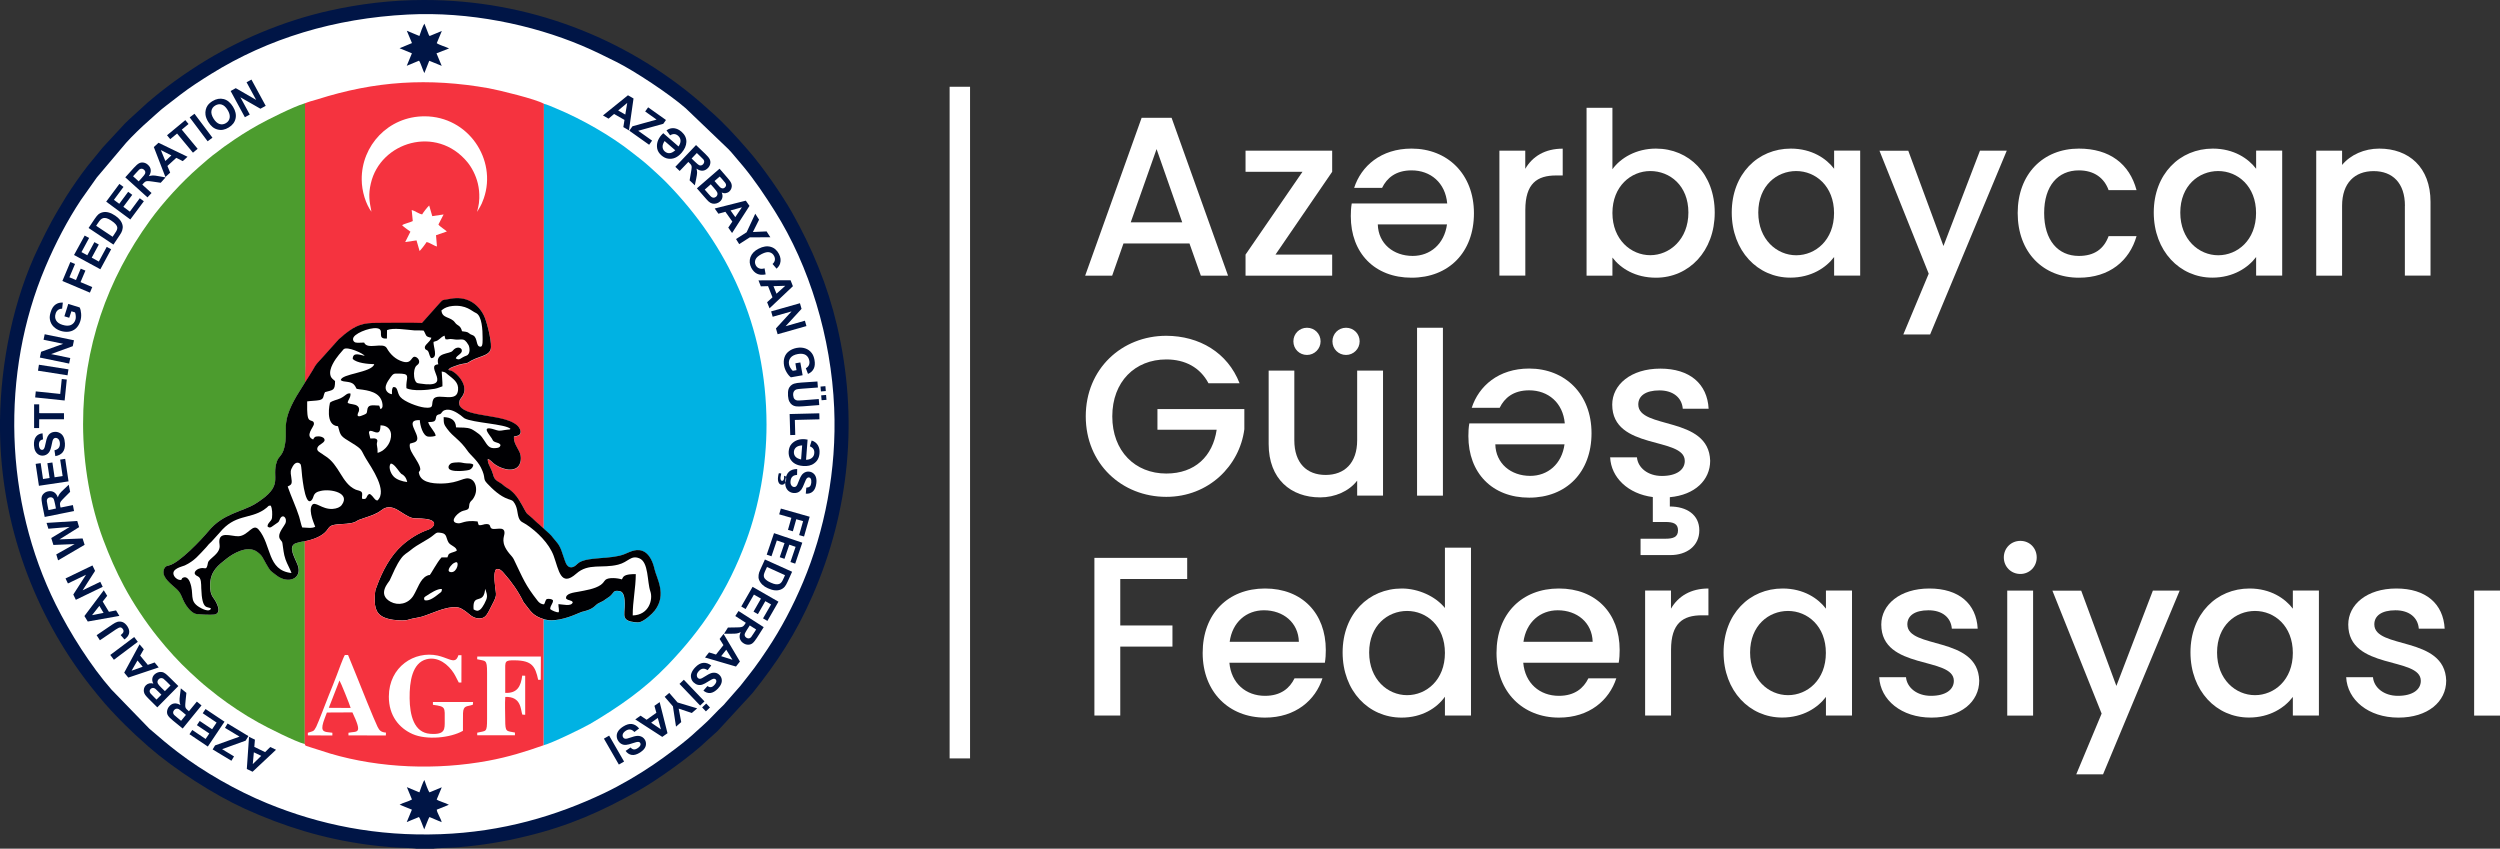 <svg xmlns="http://www.w3.org/2000/svg" id="Layer_2" data-name="Layer 2" viewBox="0 0 373.15 126.67"><rect x="0" y="0" width="373.15" height="126.67" fill="#333333" stroke="none"/><defs><style> .cls-1, .cls-2 { fill: #fff; } .cls-3 { fill: #f5333f; } .cls-3, .cls-4, .cls-2, .cls-5, .cls-6, .cls-7 { fill-rule: evenodd; } .cls-4 { fill: #4c9c2e; } .cls-5 { fill: #00b2e3; } .cls-6 { fill: #001546; } .cls-7 { fill: #000003; } </style></defs><g id="Layer_1-2" data-name="Layer 1"><g><circle class="cls-1" cx="63.34" cy="63.34" r="61.9"></circle><g><path class="cls-5" d="m81.11,78.89c1.61,1.44.87.81,1.95,2.04.66.76.85,1.7,1.21,2.71.15.42.38,1.07.96,1.06.57-.02.88-.54,1.22-.74,1.46-.86,4.7-.42,6.69-1.21.93-.37,1.98-1.01,3.08-.33.73.45,1.22,1.48,1.45,2.54.29,1.35,1.88,3.77.06,6.17-.43.57-1.45,1.47-2.19,1.73-.41.14-1.42-.03-1.75-.18-.58-.26-.65-.64-.61-1.35.03-.53.31-2.9-.7-3.08-1.06-.18-.84.25-1.47.77-.09.07-.07.06-.15.11l-.86.59c-.25.14-.43.22-.68.34-.5.23-.59.72-1.81,1.1-1.02.32-.29,0-1.51.52-1.32.56-3.44,1.25-4.88.74v18.82c1.21-.29,5.9-2.58,6.92-3.17,4.33-2.54,8.17-5.23,11.56-8.74,5.22-5.42,9.02-11.1,11.8-18.67,1.87-5.09,3.01-11.14,3.01-17.27-.01-14.89-5.97-26.89-14.74-35.94-.82-.85-1.63-1.58-2.6-2.46-.93-.85-1.84-1.54-2.82-2.3-3.09-2.44-7.44-4.93-11.26-6.51-.49-.2-1.35-.6-1.88-.71v63.42Z"></path><path class="cls-3" d="m45.39,15.47c.16-.03.13-.07.12.52v30.66c0,3.45.1,7.03,0,10.46.03-.08.04-.06.13-.16l.5-.78c1.07-1.64.56-1.27,2.07-2.86l2.33-2.6c.13-.15.03-.04.2-.17l.71-.62c1.74-1.4,2.67-1.69,4.9-1.69s4.47-.06,6.64.01l2.74-3.07c.21-.22.25-.32.57-.38s.56-.08.86-.14c2.5-.5,4.18.73,5.06,2.45.43.84,1.13,3.64,1.07,4.75-.07,1.28-1.54,1.28-2.89,1.98-.91.47-.1.27-1.43.53-.3.06-.51.12-.78.22-.37.13-1.17.35-1.25.68.17.08.3.04.51.15.95.47,2.16,1.95,1.82,3.22-.11.41-.33.67-.52.93-.26.36-.28.81-.06,1.13,1.16,1.7,6.91,1.11,8.65,2.98.18.2.47.64.34,1.02-.13.39-.5.41-.96.5-.08.89.48,1.59.81,2.27.37.76.26,1.88-.31,2.33-.94.75-2.63.12-3.52-.58-.23-.18-.61-.62-.88-.67-.08.51.34,1.2.58,1.74.32.74.2,1.09.8,1.54.2.16.49.29.7.44.23.16.44.39.68.53.53.31.89.6,1.29,1.05.88.99,1.49,2.52,1.81,2.87.18.19.69.54,1.24,1.1.21.21.43.38.6.53.21.18.41.4.62.57l.03-63.42c-.98-.64-6.76-2.06-8.23-2.32-9.01-1.59-16.94-1.09-25.57,1.66-.65.17-1.41.4-1.99.64Z"></path><g><path class="cls-6" d="m62.14,126.67h2.56c.32-.1,3.05-.15,3.7-.21,3.54-.29,6.74-.81,10.18-1.65,6.33-1.53,11.24-3.7,16.76-6.82,2.79-1.58,7.85-5.18,10.22-7.48l1.03-.93c.18-.16.33-.28.5-.45l5.21-5.66c3.7-4.64,6.47-8.81,9.01-14.64,5.47-12.58,6.88-26.4,3.62-40.24-1.42-6.04-3.7-11.52-6.71-16.87-1.52-2.69-4.41-6.85-6.5-9.24-1.98-2.27-3.61-4.08-5.82-6.01l-1.54-1.37C93.13,5.52,78.7-.03,63.23,0c-4.91,0-9.6.59-14.16,1.61-6.76,1.52-13.62,4.39-19.42,8.08-1.57,1-3.2,2.11-4.67,3.24-.73.57-1.51,1.15-2.19,1.74-.19.17-.31.27-.51.44-.11.09-.17.12-.28.23l-2.31,2.11c-.36.33-.7.63-1.04.98l-3.28,3.54-2.22,2.71c-.56.73-1.16,1.5-1.69,2.29-.52.78-1.07,1.53-1.57,2.35-1.88,3.09-2.41,4-4.17,7.65C2.02,44.65.1,54.09,0,62.79c-.17,14.22,4.57,27.72,12.65,38.5.9,1.21,2.88,3.66,3.98,4.81.2.21.32.31.49.51.57.65,2.51,2.55,2.98,2.97l2.06,1.86c3.96,3.45,9.75,7.16,14.37,9.27,5.85,2.66,11.72,4.47,18.28,5.36,1.16.16,2.35.28,3.54.37.71.08,3.4.12,3.79.23h0Zm-1.26-124.5c9.14-.47,18.51,1.5,25.95,4.63,1.85.78,3.44,1.58,5.19,2.45,2.66,1.33,7.86,4.75,10.34,6.92l6.33,6.06c.16.2.31.3.46.49l1.77,2.09c1.72,2.08,3.27,4.39,4.73,6.71,5.17,8.21,8.41,18.83,8.86,29.38.4,9.31-1.46,18.38-4.63,25.95-1.54,3.67-3.31,6.99-5.3,9.99-1.66,2.51-2.31,3.3-4.07,5.53l-2.22,2.53c-.15.19-.28.34-.45.49-.64.56-2.06,2.16-2.89,2.86l-1,.9c-1.53,1.48-4.66,3.79-6.48,5.02-2.2,1.49-4.82,3.03-7.25,4.19-7.24,3.45-15.25,5.81-24.45,6.15-9.55.35-18.08-1.4-25.91-4.62-4.53-1.86-9.49-4.68-13.38-7.67-.36-.28-.7-.55-1.06-.83-1.2-.94-2.12-1.81-3.13-2.63l-5.66-5.84c-3.04-3.46-6.21-8.46-8.3-12.68C.67,74.86.05,55.71,6.77,39.86c1.54-3.64,3.33-7.03,5.3-10l2.38-3.37,4.37-5.17c.83-.93,2.38-2.44,3.39-3.31.84-.73,1.69-1.57,2.58-2.23l2.14-1.65c1.39-1.07,3-2.11,4.56-3.08,8.56-5.32,18.44-8.32,29.39-8.88Z"></path><path class="cls-4" d="m45.5,111.06v-30.28c-.24.01-1.17.23-1.36.3-1.2.51-.11,2.09.32,3.29.71,1.95-1.42,2.9-3.23,1.46-.92-.74-.79-.5-1.48-1.67-.53-.89-.54-1.21-1.36-1.81-1.43-1.04-3.61.28-4.54,1.02-1.24.98-2.42,1.81-2.48,3.91-.02.68.09,1.41.48,1.93.52.68,1.37,2.31.16,2.51-.42.07-2.59,0-2.91-.14-.31-.14-.66-.44-.88-.69-1.14-1.3-.92-2.11-1.8-2.94-.86-.8-2.2-1.72-1.98-2.8.14-.7.61-.71.82-.77,1.6-.41,4.83-3.83,5.91-5.15,2.16-2.62,5.02-2.83,7-4.07,4.41-2.76,2.25-3.77,3.2-6.35.27-.73.8-.79,1.1-2.06.64-2.7-.66-3.42,1.82-7.66l1.24-2c.09-3.43,0-7.01,0-10.46V15.97c0-.59.04-.55-.12-.52-1.55.45-5.55,2.45-6.9,3.21-1.78,1.01-3.02,1.8-4.64,2.95-.29.2-.49.33-.74.53-.28.21-.45.36-.72.55-.95.68-1.89,1.52-2.77,2.29-2.5,2.18-5.29,5.21-7.25,7.92-6.37,8.79-10,18.92-9.99,30.43.01,6.03,1.13,12.21,3,17.19.94,2.5,1.93,4.76,3.12,6.99,1.36,2.55,3.22,5.34,5.01,7.57,1.47,1.84,3.14,3.69,4.85,5.27.94.87,1.66,1.54,2.69,2.37.49.4.93.75,1.41,1.12,1.83,1.4,3.91,2.8,6.1,4.01,1.12.64,5.62,2.91,6.93,3.21Z"></path><path class="cls-7" d="m45.51,57.1l-1.24,2c-2.48,4.25-1.18,4.97-1.82,7.66-.3,1.27-.84,1.33-1.1,2.06-.94,2.58,1.22,3.58-3.2,6.35-1.98,1.24-4.83,1.44-7,4.07-1.08,1.31-4.32,4.74-5.91,5.15-.21.05-.68.07-.82.77-.22,1.08,1.12,2,1.98,2.8.89.83.67,1.63,1.8,2.94.22.25.58.56.88.69.32.14,2.5.21,2.91.14,1.21-.21.36-1.83-.16-2.51-.39-.52-.5-1.24-.48-1.93.06-2.1,1.24-2.93,2.48-3.91.93-.74,3.11-2.06,4.54-1.02.82.59.83.91,1.36,1.81.69,1.18.56.94,1.48,1.67,1.81,1.44,3.94.5,3.23-1.46-.44-1.19-1.52-2.78-.32-3.29.19-.08,1.12-.3,1.35-.3,1.34-.24,2.68-.79,3.31-1.62.41-.53.42-.78,1.55-.9.78-.08,2.06-.06,2.72-.39.71-.36-.08-.1,1.33-.57.97-.33,1.83-.59,2.56-1.17.97-.77,1.87-.39,2.76.19,2.21,1.43,1.72.87,3.82,1.12,2.01.24,1.23,1.31.43,1.59-1.5.51-2.84,1.38-3.92,2.34-1.76,1.56-3,3.94-3.79,6.13-.14.4-.21.46-.26.94-.05.4-.06.83-.05,1.24.04,1.67.71,2.4,2.28,2.74.55.12,1.76.23,2.35.15.31-.04.62-.17.96-.24,1.59-.31,1.23-.19,2.96-.84.95-.36,2.78-1.11,4-.81.45.11,1.16.65,1.51.95.41.36,1.05.79,1.9.63.63-.12.92-.76,1.19-1.28,1.27-2.43.96-1.82.78-3.85-.06-.66-.18-1.64.18-2.19.57-.14.92.32,1.16.59,1.14,1.28,2.18,2.75,2.94,4.33l.8,1.03c.55.73,1.13,1.18,2.2,1.5,1.44.51,3.56-.17,4.88-.74,1.22-.52.48-.2,1.51-.52,1.22-.38,1.31-.87,1.81-1.1.25-.11.43-.2.68-.34l.86-.59c.07-.06.06-.04.15-.11.63-.52.41-.95,1.47-.77,1.01.17.74,2.54.7,3.08-.05.72.03,1.09.61,1.35.33.15,1.35.32,1.75.18.74-.26,1.75-1.16,2.19-1.73,1.82-2.4.23-4.83-.06-6.17-.23-1.06-.72-2.09-1.45-2.54-1.11-.68-2.15-.04-3.08.33-2,.78-5.23.35-6.69,1.21-.34.2-.66.73-1.22.74-.58.02-.81-.64-.96-1.06-.37-1.02-.55-1.96-1.21-2.71-1.08-1.24-.34-.6-1.95-2.04-.21-.17-.41-.39-.62-.57-.17-.15-.39-.32-.6-.53-.55-.56-1.05-.91-1.24-1.1-.32-.34-.93-1.87-1.81-2.87-.4-.45-.76-.74-1.29-1.05-.24-.14-.45-.36-.68-.53-.21-.15-.49-.29-.7-.44-.6-.45-.48-.8-.8-1.54-.23-.53-.66-1.23-.58-1.74.28.05.66.49.88.67.89.7,2.58,1.33,3.52.58.57-.46.69-1.57.31-2.33-.33-.68-.89-1.38-.81-2.27.47-.09.83-.11.96-.5.13-.38-.16-.82-.34-1.02-1.74-1.87-7.49-1.27-8.65-2.98-.22-.32-.2-.77.06-1.13.19-.26.41-.53.52-.93.35-1.27-.87-2.75-1.82-3.22-.21-.11-.34-.07-.51-.15.08-.33.88-.54,1.25-.68.27-.1.48-.17.78-.22,1.33-.26.52-.06,1.43-.53,1.36-.71,2.83-.71,2.89-1.98.06-1.12-.64-3.91-1.07-4.75-.88-1.72-2.56-2.95-5.06-2.45-.3.06-.55.08-.86.14-.32.06-.36.16-.57.38l-2.74,3.07c-2.17-.07-4.46-.01-6.64-.01s-3.15.3-4.9,1.69l-.71.62c-.16.13-.07.03-.2.17l-2.33,2.6c-1.51,1.59-1,1.22-2.07,2.86l-.5.78c-.07.13-.09.12-.12.19Z"></path><path class="cls-3" d="m45.49,80.79v30.28c.13.3.02.19.79.45l3.02.96c7.46,2.2,15.91,2.49,23.57,1.07,3.01-.56,5.6-1.37,8.26-2.31v-18.82c-1.06-.32-1.64-.76-2.19-1.5l-.8-1.03c-.76-1.58-1.8-3.05-2.94-4.33-.24-.27-.59-.72-1.16-.59-.37.55-.24,1.53-.18,2.19.18,2.03.5,1.42-.78,3.85-.27.52-.57,1.16-1.19,1.28-.85.16-1.49-.27-1.9-.63-.35-.31-1.06-.84-1.51-.95-1.22-.3-3.04.45-4,.81-1.73.65-1.38.52-2.96.84-.34.07-.65.19-.96.24-.58.08-1.8-.04-2.35-.15-1.57-.34-2.24-1.07-2.28-2.74-.01-.41.01-.83.05-1.24.06-.49.12-.54.26-.94.79-2.2,2.03-4.57,3.79-6.13,1.08-.96,2.42-1.83,3.92-2.34.81-.27,1.59-1.35-.43-1.59-2.1-.25-1.62.31-3.82-1.12-.89-.58-1.79-.96-2.76-.19-.73.58-1.59.85-2.56,1.17-1.41.47-.61.21-1.33.57-.65.33-1.94.3-2.72.39-1.14.12-1.15.37-1.55.9-.61.8-1.95,1.35-3.29,1.6Z"></path><path class="cls-2" d="m63.91,63c.16.7,1.12,1.51,1.11,2.05-.3.11-.71.15-1.09.12-.82-.06-1.24-1.74-1.27-2.46-2.34-.1-.09,1.95-.4,2.93-.14.43-.67.43-1.07.58-.21.73.42,1.56.77,2.13.23.38.67,1.05.75,1.52.04.22.02.28-.08.44-.01.02-.05.07-.06.08l-.06.08c.15,1.49,1.89,1.73,3.45,1.7,2.71-.05,3.34-1.13,4.33-.65.53.25.84.97.76,1.77-.04.37-.15.66-.31.95-.28.52-.4.42-.58.75-.22.39-.05.75-.29.98-.23.21-.67.21-.97.36-.81.39-1.9,1.66-.51,1.78.53.05.99-.51,2.89-.28.09.24.07.34.19.55.52.06.75-.18,1.19-.16.66.03.37.45.71.66.49.29,1.98-.46,1.93.7-.02.55-.66,1.38.75,3.07.16.19.5.54.63.82,1.43,2.95,1.68,3.8,3.58,6.22.19.24.48.51.94.51.19-.24.12-.47.4-.79.33-.05.71-.03.93.17.07.48-.39.73-.41,1.33.22.2.93.52,1.27.48.11-.34-.06-.82-.04-1.22.63.03,1.94.41,2.14-.27-.16-.37-.65-.2-1-.57-.1-.77,1.19-.89,1.84-1.01,1.03-.2,2.48-.41,3.34-1.02.16-.11.26-.23.36-.33.14-.16.2-.3.34-.42.45-.41,1.85-.27,2.44-.07.01-.01.03-.05.03-.04s.02-.03.03-.04c.12-.2.08-.22.22-.35.38-.36,1.31-.36,1.81-.36-.01,2.1-.47,4.09-.46,6.17,2.46-.07,3.05-2.41,2.63-3.6-.49-1.4-.23-4.37-1.65-4.93-1.28-.51-1.6.56-3.16.95-2.39.6-4.43-.27-6.24,1.34-2.34,2.08-2.6-.52-3.38-2.66-.68-1.85-2.46-3.59-4.06-4.66-.55-.37-.91-.36-1.16-1.05-.25-.7-.12-1.54-.81-2.41-.16-.19-.5-.26-.78-.36-1.22-.43-2.27-1.43-3.11-2.32-.74-.78-.12-.73-.93-2.36-.53-1.08-1.6-1.92-1.94-2.42-1.29-1.87-2.14-2.06-3.12-3.39-.47-.64-.51-.77-.51-1.73,1.08.03,1.81.44,1.85,1.53.81.06,1.54-.05,2.28.25.27.11.94.58,1.15.75.6.47.97,1.41,1.42,1.81.25.23.55.31.95.29.48-.03.77-.07.84-.48-.18-.29-.4-.29-.74-.41-.42-.15-.36-.22-.57-.57-.32-.52-1.35-1.61-.29-1.49.4.04.99.29,1.27.33s.66-.03.93-.08c.19-.03.25-.04.45-.06.36-.02.32-.01.44-.12-.79-.74-5.63-.89-6.89-1.58-.17-.1-.36-.31-.56-.45-.59-.43-1.57-1.05-2.37-.76-.49.18-.39.47-.73.6-.02.01-.17.04-.2.05-.58.17-.19.68-.64,1.01-.24.11-.58.11-.9.12Z"></path><path class="cls-2" d="m50.01,56.88c0,1.46-.3,1.3-1.5,1.65-.32.58-.09,1.02-.83,1.19-.43.1-1.31.11-1.83.19,0,.7-.05,1.86.14,2.46.2.63.88.26.87.89,0,.49-1.43,1.8-.12,2.34.18-.32.23-.46.76-.47.36-.01.77.13.89.35.32.58-.78.79-.99,1.3-.23.54.35.72.72.99.16.11.18.15.37.26,2.19,1.32,2.49,4.11,4.57,5.04.24.11.69.16.87.33.27.26.04.68.11,1.04.84.21.54-.39,1.05-.7.29-.06.67.58.88.78.16.15.15.16.38.18,1.54-1.45-.9-4.88-1.72-6.23-.81-1.33-.4-1.31-2.12-2.36-1.71-1.04-1.66-1-2.06-2.49-2.02-.12-1.2-3.5-1.2-3.51.4-.34,1.08-.42,1.57-.66.82-.4.9-.81,1.49-.72.08.62-.43,1.01-.41,1.41.47.26,1.05.12,1.48.48.21.18.26.4.19.75-.03.13-.73,1.22.73.55.41-.19.46-.17.51-.67.09-.89.63-.77,1.79-.71l.19.53c.4-.16.33-.6.26-.97-.33-1.56-2.04-1.84-3.46-2-.6-.06-.28-.12-.72-.65-.54-.64-1.58-.34-2-.7.02-.97,4.63-1.12,4.99-2.39-1.05-.03-2.56-.17-3.21-.77-.01-1.1,1.1-.61,1.79-.47-.21-.36-2.61-1.47-3.15-.99l-.7.82c-.54.66-1.56,2.09-1.26,3.1.12.45.41.56.68.83Z"></path><path class="cls-2" d="m55.44,31.6c-.31-1.58-.48-2.55-.09-4.22,1.42-6.2,9.8-8.77,14.41-3.18.64.77,1.27,1.96,1.56,3.18.17.73.24,1.4.22,2.2-.03,1.14-.28,1.62-.31,2.05.29-.65.52-.69.99-2.05,1.97-5.75-2.3-12.21-8.85-12.22-5.43,0-9.44,4.4-9.38,9.44,0,1.76.63,3.71,1.45,4.8Z"></path><path class="cls-2" d="m54.35,51.13c.48,1.15,2.85-.13,3.38.83.5.9,1.3,1.7,2.41,2.02,1.53.43,1.15-1.16,2.07-.62.24.14.54.63.21,1-.19.21-.41.19-.57.89-.12.53-.06,1.44.28,1.81.14.15.31.15.57.19,5.2.81.53-2.74,2.72-2.87-.51-1.81,1.73-1.5,2.14-2.02.57-.73,1.29-.5,1.37-.12.12.56-.75.77-.9,1.25.62.4.69-.11,1.58-.4.65-.22.5-1.28.32-1.59-.78-1.33-.99-.6-2.4-.88-.46-.09-.64.1-1.03.02-.07-.15-.11-.33-.14-.54-.35.11-.52.31-.76.5-.44.35-.35.23-.89.43-.06.72.72,2.33-.31,2.43-.21-.06-.35-.7-.42-.87-.19-.51-.5-.23-.57-.69-.06-.45.78-.82.98-1.49-.98-.16-.74-.41-1.15-1.06-.33-.06-1.01-.01-1.42-.04-1.2-.09-3.13-.43-4.05-.04l-.02,1.26c-1.49.1-.5-1.06-1.14-1.43-.78-.45-3.32.45-3.81,1.2-.24.37-.04.72.26.82.3.08.91.01,1.29.01Z"></path><path class="cls-2" d="m69.1,109.08c.02-.88-.02-1.78.01-2.64.05-1.24.65-.93,1.47-1.26l.03-.4h-5.99v.42c1.95.26,1.76.36,1.76,2.39,0,1.23.1,2.11-2.18,1.94-2.42-.18-3.03-2.79-3.06-5.29-.03-2.54.4-5.29,2.52-5.84,1.78-.46,3.29.85,4.08,2.09.28.43.66,1.29.74,1.39h.39s.01-4.08.01-4.08h-.46c-.24.74-.55.92-1.39.61-.56-.2-1.08-.42-1.71-.56-3.44-.74-7.27,1.65-7.28,6.12-.01,2.87,1.55,4.71,3.53,5.59,2.11.94,5.7.58,7.53-.48Z"></path><path class="cls-2" d="m27.05,86.56c.04-.05.06-.1.09-.15.13-.2-.03-.06.16-.17.42-.24.83.08,1.05.66.69,1.81-.18,2.74,1.36,3.7.32.2,1.53.88,1.78.23-.52-.4-1.34.39-1.45-3.04-.02-.61.03-1.52-.5-1.76-1-.45-.18-1.03.13-1.14.99-.37,1.12.5,1.37-.89.12-.67,1.96-1.33,1.73-2.72-.35-2.21,1.78-1.18,2.84-1.24,1.47-.09,2.12-2.02,3-.99,1.95,2.31,1.24,6.09,4.9,6.48-.22-.64-.64-1.31-.89-2.02-.32-.93-.3-1.48-.47-2.46-.07-.39-.43-.43-.48-.96-.06-.67.81-1.65.93-1.97.34-.84-.46-1.54-.84-.59-.17.42-.18.38-.48.59-.23.15-.42.28-.63.44-.21.15-.4.29-.71.03-.06-.51.61-.79.66-1.29.06-.6.05-1.39-.19-1.83-.47-.02-.22.09-1.02.62-2.17,1.44-4.31.61-6.62,3.43l-1.2,1.33c-.14.15-.29.25-.42.4-.14.15-.23.3-.38.45-1.05,1.11-1.72,2.01-3.19,2.7-.37.17-2.16.49-1.59,1.57.16.29.58.65,1.06.59Z"></path><path class="cls-2" d="m65.9,83.2h.88c.2-.44.07-.49.55-.68.36-.14.56-.15.85-.33-.04-.6-.94-.72-1.25-1.25-.36-.62-.2-1.28-1.06-1.4-.55-.08-.67-.09-.98.18-1.16,1-2.39,1.37-3.71,2.48-.39.33-.83.49-1.31,1.15-.71.97-1.15,2.08-1.71,3.29-.11.24-1.92,2.06.14,3.18,1.14.62,2.63.33,3.4-.91.65-1.05,1-2.45,1.98-2.95.75-.39.13.44,1.19-1.28.29-.48.69-1.11,1.03-1.48Z"></path><path class="cls-2" d="m45.95,109.37v.39s3.66.02,3.66.02v-.41c-.82-.15-1.67.05-1.47-1.08.1-.61.45-1.33.65-1.94l3.81-.02c1.6,3.37.69,2.77-.59,3.04v.39l5.58.02.02-.43c-.77-.07-.98-.33-1.26-.88-.46-.92-2.66-6.38-3.14-7.61l-1.26-3.1h-.47c-.25.36-1,2.46-1.22,3.03-.39,1.03-.81,2.06-1.22,3.08-.37.92-1.49,3.89-1.84,4.61-.39.76-.46.63-1.25.89Z"></path><path class="cls-2" d="m71.22,98.4c1.27.31,1.48-.05,1.48,1.97v6.95c0,2.1-.14,1.71-1.47,2.04v.39s5.63,0,5.63,0v-.41c-1.29-.26-1.45-.02-1.45-1.91,0-1.05-.07-2.39.01-3.41,2.41-.08,2.28,1.91,2.54,2.64l.43.03v-5.83l-.44-.02c-.21,1.61-.74,2.66-2.54,2.58-.01-1.04,0-2.09,0-3.13,0-1.58-.15-1.76,1.48-1.73,2.53.04,3.01.91,3.44,2.91h.38l.02-3.48h-9.49s-.02.4-.02.4Z"></path><path class="cls-2" d="m42.94,72.62c.54,1.56,1.24,3.02,1.71,4.49.14.43.3,1.28.46,1.62.56.01,1.5.18,1.94-.11-.03-.15-1.08-2.31-.49-3.21.46-.7,1.46.65,3.08.55.61-.04,1.12-.24,1.37-.59,1.32-1.8-1.62-2.44-3.12-2.1-.6.13-.95.32-1.11.85-.17.58-.6,1.05-.96.34-.41-.82-.59-2.32-.72-3.32-.04-.35-.12-1.54-.2-1.76-.1-.29-.72-.63-1.2.21-.36.63-.36.81-.23,1.61.15.92.1,1.12-.41,1.35l-.12.07Z"></path><path class="cls-2" d="m66.04,57.66c-.37.11-.63.27-1.15.37-1.1.2-3.33.38-4.23-.09-.12-1.36.64-2.08-.66-2.16-.29-.02-.65-.03-.94-.02-.43.01-.61.33-.97.85-.23.32-.54.8-.53,1.29.01.5.46.88.94.94,0-.39-.03-.75.16-1.05.79-.14.55.82,1.09,1.46.6.71,2.59,1.46,3.61,1.58,1.61.18.92-.48,1.33-1.24.32-.59,1.42-.32,2.17-.31.95.02,1.42-.21,1.51-1.06.12-1.15-.72-1.66-1.57-2.35-.34-.28-.31-.32-.87-.42.02.75.13,1.41.11,2.21Z"></path><path class="cls-6" d="m62.6,5.37l-1.88-.78.77,1.84-1.85.77,1.84.76-.77,1.86,1.83-.76c.22.23.58,1.46.8,1.85l.73-1.84,1.86.76-.78-1.87,1.88-.73c-.48-.24-1.52-.53-1.84-.79l.76-1.82-1.83.76-.13-.21c-.04-.09-.05-.13-.09-.23l-.55-1.41c-.19.22-.65,1.48-.75,1.84Z"></path><path class="cls-6" d="m62.6,118.27l-1.87-.78.76,1.84c-.52.31-1.41.5-1.84.78l1.83.74-.77,1.85,1.82-.75c.19.2.63,1.48.79,1.85.17-.36.62-1.67.79-1.85l1.81.77c-.07-.49-.69-1.37-.73-1.87l1.81-.73c-.47-.28-1.43-.5-1.82-.78l.76-1.83-1.83.76c-.24-.28-.61-1.42-.77-1.85-.16.2-.64,1.52-.74,1.85Z"></path><path class="cls-2" d="m63.01,32c-.51-.08-1.06-.53-1.56-.66l.16,1.65c-.45.25-1.27.38-1.59.63.2.23.96.75,1.24.96l-.78,1.55,1.69-.25.46,1.59c.21-.19.93-1.13,1.04-1.34.52.09,1.03.53,1.55.66l-.14-1.68,1.62-.56c-.29-.28-1.08-.75-1.26-1.04l.77-1.5-1.69.25-.46-1.59c-.25.22-.91,1.06-1.05,1.33Z"></path><path class="cls-2" d="m65.89,46.33c.08,1.25,1.39.89,2.03,1.82.36.52.8.34,1.04,1.29,1.08.12.82.19,1.26.45.11.06.28.11.4.17.74.39.35,1.76,1.15,1.68.32-.03.26-.97.26-1.43,0-.92-.06-3.21-1.02-3.61-.58-.24-1.43-1.24-3.47-1.03-.32.03-.64.1-.91.21-.47.2-.46.27-.74.45Z"></path><path class="cls-2" d="m55.27,65.45c.35.02.62-.09.9.07.33.26.01.47.09.93.09.53.1.58.1,1.15.89-.24,1.64-1.04,1.9-1.91.38-1.27-.22-2.19-1.46-2.21-.05.78-.08,1.33-1,.96-.3-.12-.72-.28-.73.15.01.05.17.79.2.86Z"></path><path class="cls-3" d="m49.08,105.65l3.26.02c-.11-.43-1.51-3.9-1.67-4.1l-1.59,4.08Z"></path><path class="cls-7" d="m70.63,69.34c-.26-.2-.66-.16-1.01-.18-.45-.02-.71-.15-1.14-.15-.31,0-.83.03-1.09.12-.22.08-.57.44-.4.79.23.45,1.55.41,2.11.36.25-.02.82-.08,1.03-.18.21-.08.54-.44.5-.76Z"></path><path class="cls-2" d="m60.78,71.95c-.08-.36-.21-.66-.42-.88-.37-.41-.31-.1-.71-.62-.25-.32-.88-1.27-1.32-1.26-.37.39-.12,1.37.44,1.95.43.44,1.23.72,2.01.81Z"></path><path class="cls-2" d="m70.69,90.96c.38.21.61.32,1.01,0,.19-.15.46-.58.6-.85.5-.96.49-1.15.13-2.22-.06.36-.1.68-.25.97-.51.99-1.66-.03-1.49,2.1Z"></path><path class="cls-2" d="m63.36,89.57c.65.26,1.66-.55,2.15-.95.26-.21.46-.23.44-.71-.66-.07-1.71.64-2.25.99-.29.19-.51.24-.34.67Z"></path><path class="cls-2" d="m68,83.93c-.2.07-.33.15-.46.26-.36.32-.99,1.17-.19,1.21.89.05,1.28-1.69.65-1.47Z"></path><g><path class="cls-6" d="m37.17,109.98l.88.42-.09,1.08,1.61.78.77-.76.86.41-3.5,3.28-.86-.41.33-4.8h0Zm.72,2.31l-.16,1.76,1.26-1.23-1.1-.53h0Zm-.81-2.42l-3.11-1.88-.39.65,2.17,1.31-3.65,1.31-.36.6,2.8,1.69.39-.65-1.78-1.08,3.51-1.27.42-.68h0Zm-3.57-2.15l-2.49,3.71-2.74-1.84.42-.63,1.99,1.34.55-.82-1.85-1.24.42-.63,1.85,1.24.67-1-2.07-1.39.42-.63,2.83,1.89h0Zm-3.43-2.43l-.7-.57-1.18,1.44-.14-.12c-.16-.13-.27-.24-.32-.33s-.08-.19-.09-.32c0-.12,0-.39.05-.81l.12-1.16-.83-.68-.13,1.02c-.05.4-.08.7-.06.89,0,.19.06.38.13.59-.34-.2-.65-.28-.94-.24-.29.04-.54.2-.75.46-.17.2-.26.43-.3.67-.03.24,0,.46.13.66.12.2.36.45.73.75l1.47,1.2,2.81-3.45h0Zm-2.33,1.42l-.72.88-.54-.45c-.28-.23-.45-.37-.5-.43-.1-.11-.15-.23-.15-.35s.04-.24.14-.36c.08-.1.18-.17.28-.2s.21-.03.32,0,.33.2.66.47l.51.43h0Zm-4.27-1.13l-1.27-1.26c-.25-.25-.43-.45-.53-.59s-.17-.3-.2-.46c-.03-.16-.03-.33.02-.51.04-.17.13-.33.27-.47.15-.15.32-.24.52-.29.2-.04.4-.03.6.04-.14-.25-.19-.49-.16-.73.03-.24.14-.45.32-.63.14-.14.32-.25.52-.32s.4-.09.6-.05c.2.03.39.13.58.28.12.09.38.34.79.74l1.08,1.07-3.14,3.18h0Zm-.12-1.16l.73-.73-.42-.42c-.25-.25-.41-.4-.47-.45-.12-.1-.25-.14-.37-.14s-.24.05-.34.15c-.1.1-.15.2-.16.32,0,.11.04.23.13.35.06.07.23.25.53.55l.37.37h0Zm1.25-1.26l-.52-.51c-.29-.29-.47-.49-.52-.61-.06-.12-.08-.23-.06-.34s.08-.22.17-.31c.11-.11.23-.17.36-.18s.25.03.36.1c.07.05.23.19.46.42l.59.59-.84.84h0Zm-3.78-6.99l-2.29,4.23.61.74,4.54-1.52-.61-.74-1.02.36-1.14-1.38.54-.95-.63-.74h0Zm-.31,2.41l.78.94-1.66.59.88-1.53h0Zm.05-2.78l-3.57,2.68-.54-.72,3.57-2.68.54.72h0Zm-5.66-.23l2.39-1.62c.3-.2.52-.3.66-.3s.27.09.38.25c.11.16.13.33.05.5-.05.11-.18.24-.38.39l.56.65c.39-.27.63-.57.7-.91.07-.33-.02-.68-.26-1.05-.21-.31-.45-.52-.7-.62-.26-.1-.52-.11-.79-.04-.2.06-.46.19-.76.4l-2.34,1.59.49.76h0Zm.58-7.47l.51.83-.67.86.93,1.53,1.06-.21.5.82-4.72.84-.5-.82,2.89-3.85h0Zm-.66,2.33l-1.09,1.39,1.72-.34-.63-1.05h0Zm.5-2.84l-.36-.75-2.64,1.27,1.86-2.9-.39-.81-4.02,1.94.36.75,2.7-1.3-1.9,2.95.38.79,4.01-1.94h0Zm-2.7-6.27l-3.96,2.32-.27-.89,2.74-1.54-3.17.13-.32-1.03,2.75-1.66-3.18.27-.27-.87,4.58-.29.28.92-2.93,1.83,3.45-.14.3.95h0Zm-1.58-5.04l-4.38.88-.37-1.86c-.09-.47-.12-.82-.09-1.04.04-.23.14-.43.32-.59.18-.17.39-.28.65-.33.33-.07.62-.02.87.12.25.15.45.41.58.78.07-.21.16-.39.27-.54s.31-.37.61-.64l.75-.71.21,1.06-.83.83c-.29.3-.48.49-.55.6-.07.1-.11.2-.13.3-.01.1,0,.25.04.46l.05.16,1.83-.37.17.89h0Zm-2.7-.38l-.13-.65c-.09-.42-.16-.68-.21-.78-.06-.1-.14-.17-.24-.21s-.22-.05-.35-.02c-.15.03-.26.09-.33.19-.08.1-.11.22-.1.37,0,.07.04.29.11.65l.14.69,1.11-.24h0Zm1.88-4.05l-.5-3.36-.75.11.37,2.46-1.2.18-.33-2.21-.75.11.33,2.21-.98.15-.35-2.37-.75.11.49,3.27,4.42-.66h0Zm-1.97-3.77l-.13-.87c.29-.07.5-.18.63-.35s.19-.39.18-.66c-.01-.29-.09-.5-.21-.64-.13-.14-.28-.21-.44-.2-.11,0-.19.04-.27.11-.07.06-.13.18-.18.33-.03.11-.09.35-.16.73-.1.49-.23.83-.4,1.03-.23.28-.53.43-.88.45-.23.01-.44-.04-.65-.16-.2-.12-.36-.3-.48-.53-.12-.24-.18-.53-.2-.87-.03-.56.08-.98.31-1.28.23-.29.56-.46.97-.49l.07.9c-.23.05-.39.14-.48.27s-.14.32-.13.57c.01.26.08.46.19.6.07.09.17.13.29.13.11,0,.19-.05.26-.15.09-.12.18-.4.26-.84.08-.44.18-.77.28-.98.1-.21.24-.39.43-.51.19-.13.42-.2.7-.21.26-.01.5.05.73.18s.41.32.53.58c.12.25.19.58.21.96.03.56-.08,1-.33,1.32-.24.3-.61.5-1.1.58h0Zm1.3-5.5h-3.71s-.01,1.31-.01,1.31h-.75v-3.54h.76v1.32s3.7.01,3.7.01v.9h.01Zm.09-2.8l-4.4-.46.09-.9,3.65.38.23-2.23.75.08-.32,3.13h0Zm.43-3.76l-4.41-.69.14-.89,4.41.69-.14.89h0Zm.24-1.75l-4.37-.9.18-.86,3.3-1.19-2.93-.61.17-.82,4.37.9-.18.88-3.24,1.18,2.87.59-.17.83h0Zm.01-6.84l-.72-.22.58-1.85,1.7.53c.12.23.19.54.22.93.03.38-.01.75-.12,1.1-.14.45-.35.8-.64,1.08-.29.27-.64.44-1.04.5s-.81.02-1.22-.1c-.44-.14-.81-.35-1.1-.65-.29-.29-.47-.65-.54-1.06-.06-.32-.02-.68.11-1.09.16-.53.4-.91.72-1.14.32-.23.68-.32,1.1-.29l-.11.91c-.23-.01-.43.06-.6.18-.17.13-.3.31-.37.56-.12.38-.09.71.08,1.01s.49.52.96.66c.51.16.92.16,1.25.02.32-.15.54-.4.66-.76.06-.18.08-.37.06-.57-.01-.2-.05-.39-.11-.55l-.54-.17-.33.97h0Zm3.09-3.75l-4.11-1.74,1.19-2.83.7.29-.84,1.99.98.41.71-1.7.7.29-.73,1.72,1.75.74-.35.83h0Zm1.56-3.49l1.61-2.98-.66-.36-1.18,2.19-1.06-.58,1.06-1.96-.66-.36-1.06,1.96-.87-.47,1.14-2.11-.66-.36-1.59,2.9,3.93,2.13h0Zm-1.76-6.16l.92-1.37c.21-.31.39-.53.54-.66.21-.17.45-.28.72-.33.27-.05.55-.03.84.05s.61.23.96.47c.31.21.54.42.71.64.21.27.34.55.39.84.04.21.02.46-.06.72-.06.2-.18.44-.37.71l-.94,1.41-3.71-2.48h0Zm1.13-.33l.22-.33c.2-.3.35-.5.45-.59.12-.12.26-.19.41-.23.15-.03.31-.02.5.03.19.05.42.17.71.37.29.19.5.37.63.53.13.16.21.31.23.43.02.13,0,.26-.05.4-.04.11-.13.27-.27.47l-.37.56-2.46-1.64h0Zm5.1-.94l2.02-2.72-.61-.45-1.48,2-.97-.72,1.33-1.79-.61-.45-1.33,1.79-.8-.59,1.43-1.93-.61-.45-1.97,2.65,3.6,2.66h0Zm2.56-3.3l-3.31-2.99,1.27-1.41c.32-.35.58-.58.79-.69.2-.11.43-.14.67-.1.24.04.46.15.65.33.25.22.39.48.42.77.03.29-.06.6-.28.93.21-.07.41-.1.6-.11.19,0,.48.03.88.11l1.01.18-.72.8-1.16-.17c-.41-.06-.68-.09-.81-.08-.12,0-.23.03-.32.08s-.2.15-.34.31l-.12.14,1.38,1.25-.61.65h0Zm-1.31-2.39l.45-.5c.29-.32.46-.53.5-.64.04-.1.05-.21.03-.31-.03-.11-.09-.2-.19-.29-.11-.1-.23-.15-.35-.15s-.24.04-.36.13c-.06.05-.21.21-.45.48l-.47.52.84.76h0Zm7.29-3.67l-4.33-2.09-.7.64,1.73,4.47.71-.65-.41-1,1.32-1.21.97.49.71-.65h0Zm-2.41-.2l-.9.83-.67-1.63,1.57.8h0Zm3.22-.41l-2.37-2.86-1.02.84-.48-.58,2.73-2.26.48.58-1.01.84,2.37,2.86-.7.58h0Zm2.19-1.7l.72-.54-2.68-3.57-.72.54,2.68,3.57h0Zm.1-2.88c-.24-.39-.38-.75-.42-1.09-.03-.25-.02-.49.04-.74s.15-.46.28-.64c.18-.25.42-.46.73-.65.56-.34,1.12-.44,1.67-.3s1.01.53,1.39,1.15c.38.62.5,1.2.38,1.75s-.46,1-1.02,1.34c-.57.35-1.12.45-1.67.3-.55-.13-1-.51-1.38-1.12h0Zm.78-.51c-.27-.44-.37-.83-.31-1.16.06-.34.25-.6.57-.79.32-.19.64-.24.96-.14.32.1.62.37.88.8.27.44.37.83.31,1.18-.06.34-.25.61-.56.79-.31.19-.63.23-.96.13-.32-.11-.62-.37-.89-.81h0Zm4.68-.2l.73-.4-1.4-2.58,2.99,1.71.79-.43-2.13-3.92-.73.4,1.43,2.63-3.04-1.75-.77.42,2.13,3.92Z"></path><path class="cls-6" d="m93.88,19.46l-.84-.49.17-1.07-1.55-.89-.83.7-.83-.48,3.73-3.01.83.48-.68,4.76h0Zm-.55-2.36l.29-1.74-1.35,1.13,1.06.61h0Zm.6,2.41l2.96,2.1.44-.62-2.07-1.47,3.74-1.04.4-.57-2.66-1.89-.44.62,1.7,1.21-3.6,1-.47.66h0Zm7.82,3.28c-.61.71-1.29,1.01-2.04.89-.35-.05-.68-.22-.99-.49-.35-.31-.56-.65-.63-1.03-.12-.71.09-1.37.63-2,.06-.07.15-.16.28-.28l2.28,1.98c.19-.28.29-.55.3-.82,0-.3-.12-.56-.36-.77-.37-.32-.77-.34-1.2-.07l-.54-.74c.36-.26.74-.37,1.15-.32.38.05.74.22,1.09.52.5.44.75.95.73,1.53-.02.55-.26,1.08-.7,1.6h0Zm-.96-.36c-.31.27-.59.42-.85.43-.26.02-.5-.07-.72-.26-.19-.17-.3-.39-.32-.65-.02-.27.08-.57.3-.9l1.59,1.38h0Zm.01,2.47l.65.62,1.29-1.35.13.13c.15.14.25.26.3.35s.07.2.07.32c0,.13-.04.39-.11.8l-.2,1.15.78.74.21-1.01c.08-.4.13-.69.13-.88s-.03-.39-.09-.6c.32.23.63.33.92.31.29-.02.55-.16.79-.4.18-.19.3-.41.34-.64.05-.24.02-.46-.08-.67s-.32-.48-.67-.81l-1.37-1.31-3.09,3.25h0Zm2.43-1.24l.78-.82.51.49c.26.25.42.41.47.47.09.12.13.24.12.36-.01.12-.06.24-.16.35-.09.1-.19.16-.3.18s-.21.01-.31-.04-.31-.22-.62-.52l-.49-.47h0Zm4.17,1.52l1.17,1.35c.23.27.39.48.48.63.09.15.15.31.17.47.02.17,0,.33-.06.5s-.16.32-.3.45c-.16.14-.34.22-.54.25-.21.03-.4,0-.6-.09.12.26.15.5.1.74s-.17.44-.37.61c-.15.13-.33.23-.54.28-.21.05-.41.06-.6.01-.19-.05-.38-.15-.56-.32-.11-.1-.36-.37-.73-.8l-1-1.15,3.38-2.93h0Zm.03,1.17l-.78.67.39.45c.23.26.38.43.44.48.11.1.23.16.36.17.12.01.24-.03.35-.13.1-.09.16-.19.18-.31.02-.11-.02-.23-.1-.36-.05-.07-.21-.27-.49-.59l-.35-.38h0Zm-1.34,1.16l.48.55c.27.31.43.53.48.65s.06.24.03.35-.09.21-.19.3c-.12.1-.24.15-.37.15s-.24-.05-.35-.13c-.07-.05-.21-.2-.43-.45l-.55-.63.9-.79h0Zm3.18,7.27l2.6-4.05-.55-.78-4.64,1.17.55.78,1.04-.29,1.04,1.46-.61.9.57.81h0Zm.48-2.37l-.71-1,1.7-.47-.99,1.47h0Zm.11,3.27l1.58-1.01,1.29-2.77.57.89-.92,1.84,2.04-.09.56.87-3.07.02-1.58,1.01-.47-.76h0Zm4.26,4.38l.16.9c-.5.1-.93.07-1.28-.1s-.64-.47-.86-.89c-.27-.53-.31-1.05-.13-1.58.19-.52.59-.95,1.22-1.27.66-.34,1.26-.43,1.8-.28s.95.51,1.24,1.07c.25.49.31.96.17,1.41-.08.27-.25.53-.53.78l-.6-.7c.18-.15.29-.33.34-.54.04-.21.01-.42-.1-.64-.15-.3-.38-.48-.68-.56-.31-.08-.69.01-1.17.25-.5.26-.81.53-.93.82s-.11.58.04.87c.11.21.27.36.49.45.23.1.5.1.82,0h0Zm.74,5.96l-.36-.91.8-.73-.66-1.67-1.08.03-.35-.89,4.79-.02.35.89-3.49,3.3h0Zm1.04-2.18l1.31-1.18-1.76.05.45,1.13h0Zm-.8,2.64l.23.8,2.82-.8-2.33,2.54.25.87,4.3-1.22-.23-.8-2.88.82,2.38-2.59-.24-.84-4.3,1.22h0Zm3.62,7.75l.74-.13.34,1.91-1.75.31c-.21-.15-.42-.39-.62-.72s-.33-.67-.4-1.03c-.08-.46-.06-.88.07-1.25.13-.38.36-.68.69-.92s.71-.39,1.13-.47c.46-.08.88-.06,1.27.07s.71.36.97.7c.2.26.33.59.41,1.01.1.55.06.99-.12,1.34s-.46.6-.85.76l-.32-.85c.21-.1.35-.25.45-.44.09-.19.12-.42.07-.67-.07-.39-.25-.67-.53-.86-.29-.18-.67-.23-1.16-.15-.52.09-.89.28-1.11.56s-.3.61-.23.98c.03.19.1.36.21.54.11.17.22.32.35.43l.56-.1-.17-1.02h0Zm3.29,2.71l.07.9-2.41.18c-.38.03-.63.06-.74.09-.18.05-.32.15-.42.3-.1.15-.14.35-.12.6s.09.44.2.56c.11.12.25.19.4.2.15.01.41.01.76-.02l2.46-.19.07.9-2.34.18c-.53.04-.91.05-1.14.01-.22-.03-.42-.11-.58-.23s-.3-.28-.4-.49c-.11-.21-.17-.49-.2-.84-.03-.42,0-.75.07-.98s.2-.41.34-.55c.15-.14.31-.23.48-.29.25-.08.63-.14,1.12-.17l2.38-.16h0Zm.46.76l.73-.06.06.73-.73.06-.06-.73h0Zm.1,1.31l.73-.06.06.73-.73.06-.06-.73h0Zm-4.71,2.79l4.43-.11.02.9-3.67.09.06,2.24-.75.02-.09-3.14h0Zm1.99,7.75c-.93-.07-1.58-.44-1.93-1.1-.16-.31-.23-.67-.2-1.09.04-.47.19-.84.45-1.12.5-.52,1.16-.75,1.98-.68.09.01.22.03.39.06l-.23,3.01c.34-.01.62-.09.83-.25.25-.18.38-.43.4-.75.04-.49-.18-.82-.66-1.01l.27-.87c.42.13.74.38.94.73.19.33.27.73.23,1.18-.05.66-.32,1.16-.8,1.5-.42.32-.98.45-1.67.39h0Zm-.28-.97l.16-2.1c-.4.02-.7.12-.9.29s-.31.39-.33.65c-.02.29.05.53.22.73.17.2.45.34.85.43h0Zm-.58,1.43l-.02.88c-.3.02-.53.09-.68.24-.16.14-.25.35-.29.62-.04.29,0,.51.1.67.1.16.24.25.4.27.11.01.2-.01.28-.06.08-.05.16-.15.23-.3.05-.1.14-.33.28-.69.18-.46.37-.78.57-.95.28-.24.59-.34.95-.29.23.03.43.12.61.27.18.15.31.36.38.61s.09.55.04.89c-.07.55-.25.96-.53,1.2-.28.25-.63.35-1.04.32l.08-.9c.23-.01.41-.07.52-.18.12-.11.19-.29.22-.54.03-.26,0-.47-.08-.63-.06-.1-.14-.16-.26-.18-.11-.01-.2.02-.29.1-.11.1-.24.36-.4.78-.16.42-.31.73-.44.92-.14.19-.31.34-.51.43-.21.09-.45.12-.73.09-.25-.03-.48-.13-.69-.3-.2-.17-.34-.39-.42-.66-.08-.27-.09-.6-.04-.98.07-.56.25-.97.55-1.24.3-.26.7-.39,1.21-.39h0Zm-2.74.62c-.05.13-.09.32-.12.58-.05.36,0,.66.12.87.09.16.23.25.41.27.16.02.3-.03.43-.15.13-.12.21-.3.24-.55.02-.18.02-.35-.02-.52l-.29-.12c.02.14.03.28,0,.41-.02.13-.05.22-.11.28s-.12.08-.19.07c-.08-.01-.13-.05-.17-.12-.05-.09-.07-.23-.05-.41.02-.17.06-.36.11-.57l-.37-.04h0Zm.3,5.28l4.3,1.22-.84,2.95-.73-.21.59-2.08-1.02-.29-.51,1.8-.73-.21.51-1.8-1.82-.52.25-.86h0Zm-1.02,3.67l-1.09,3.21.71.24.8-2.36,1.15.39-.72,2.11.71.24.72-2.11.94.32-.77,2.27.71.24,1.06-3.13-4.22-1.42h0Zm2.7,5.76l-.68,1.5c-.15.34-.3.58-.43.74-.18.21-.4.35-.65.44-.26.09-.53.12-.83.09-.3-.03-.64-.13-1.02-.3-.34-.15-.6-.32-.81-.52-.25-.24-.42-.49-.52-.76-.08-.21-.1-.45-.06-.72.02-.21.1-.46.24-.76l.7-1.54,4.06,1.83h0Zm-1.06.51l-2.69-1.22-.28.61c-.1.23-.16.4-.18.51-.03.15-.02.28.02.41.04.12.14.25.3.39s.39.28.71.42c.31.14.57.22.76.24s.36,0,.5-.05c.14-.06.26-.15.36-.29.08-.1.19-.32.34-.65l.16-.37h0Zm-4.84,1.74l-1.69,2.94.65.38,1.24-2.16,1.05.6-1.11,1.94.65.38,1.11-1.94.86.49-1.2,2.08.65.38,1.65-2.87-3.86-2.22h0Zm-2.1,3.61l3.76,2.41-1.02,1.6c-.26.4-.48.67-.66.81s-.4.21-.64.21-.48-.07-.7-.22c-.28-.18-.46-.41-.54-.7-.08-.28-.04-.6.13-.96-.2.1-.39.17-.57.2s-.48.05-.89.04h-1.03s.58-.92.58-.92l1.17-.02c.42,0,.69-.02.81-.05.12-.02.22-.07.3-.13s.18-.18.29-.36l.1-.15-1.57-1.01.48-.75h0Zm1.68,2.15l-.36.56c-.23.36-.36.6-.39.71s-.02.22.02.31c.04.1.12.19.23.26.13.08.25.11.37.1.12-.02.23-.08.33-.19.05-.06.17-.24.37-.55l.38-.59-.95-.61h0Zm-6.68,4.79l4.62,1.35.59-.75-2.44-4.12-.59.75.57.92-1.11,1.41-1.04-.32-.6.76h0Zm2.41-.2l.76-.96.93,1.5-1.69-.54h0Zm-1.48,1.39l-.54.7c-.25-.16-.48-.24-.69-.22s-.41.13-.6.33c-.2.21-.31.41-.32.6s.04.34.16.46c.08.07.16.11.26.12s.22-.03.36-.1c.1-.05.31-.18.64-.38.42-.27.76-.41,1.02-.43.37-.03.68.08.93.33.16.16.28.35.33.58s.04.47-.06.72c-.09.25-.26.49-.49.74-.39.4-.77.62-1.14.66-.37.03-.72-.09-1.03-.36l.6-.68c.19.13.37.19.53.16.16-.02.33-.12.5-.31.18-.19.28-.37.3-.55.01-.12-.02-.22-.1-.3-.08-.07-.17-.1-.29-.09-.15.02-.41.15-.79.39-.38.25-.68.41-.9.48-.23.08-.45.09-.67.04s-.43-.17-.64-.36c-.19-.18-.31-.39-.37-.65-.06-.26-.05-.52.06-.78.1-.26.28-.54.55-.82.39-.41.78-.63,1.18-.67.41-.04.81.09,1.21.39h0Zm-4.09,2.13l-.65.62,3.08,3.23.65-.62-3.08-3.23h0Zm3.34,3.55l.56.59-.61.58-.56-.59.61-.58h0Zm-5.52-1.59l-.68.59,1.23,1.42.46,3.03.78-.68-.38-2.01,1.96.65.8-.69-2.93-.88-1.24-1.43h0Zm-5.07,3.96l.79-.56.9.61,1.46-1.04-.29-1.04.78-.55,1.17,4.64-.78.55-4.03-2.61h0Zm2.37.49l1.46.99-.47-1.7-.99.71h0Zm-1.79.87c-.32-.39-.67-.61-1.07-.67s-.83.07-1.31.37c-.33.21-.57.43-.73.66-.16.23-.24.48-.24.74s.07.51.21.72c.15.24.33.4.53.5s.42.14.66.12c.24-.02.57-.1.99-.25s.71-.21.86-.19c.12,0,.2.07.26.16.06.1.07.2.03.31-.06.17-.21.33-.43.47-.21.14-.4.2-.56.18-.16-.02-.32-.11-.48-.29l-.74.51c.24.34.54.54.91.6.37.06.79-.07,1.26-.37.29-.19.51-.39.65-.6.15-.22.22-.44.22-.68s-.06-.45-.18-.64c-.19-.3-.47-.48-.83-.54-.26-.04-.62,0-1.09.17-.37.12-.6.2-.71.22-.16.04-.28.04-.38,0-.09-.03-.17-.09-.22-.18-.09-.14-.1-.3-.05-.48.06-.18.21-.35.45-.51.23-.15.45-.21.66-.18.21.03.42.15.62.37l.71-.53h0Zm-4.48,1.06l2.23,3.87-.78.45-2.23-3.87.78-.45Z"></path></g></g></g></g><rect class="cls-1" x="141.74" y="12.95" width="3.05" height="100.25"></rect><g><path class="cls-1" d="m177.54,36.34h-9.85l-1.69,4.81h-4.03l8.43-23.57h4.47l8.43,23.57h-4.06l-1.7-4.81Zm-4.91-14.09l-3.86,10.94h7.69l-3.83-10.94Z"></path><path class="cls-1" d="m198.84,25.64l-8.46,12.36h8.46v3.15h-12.93v-3.15l8.5-12.36h-8.5v-3.15h12.93v3.15h0Z"></path><path class="cls-1" d="m201.62,32.27c0-.64.03-1.25.14-1.9h14.25c-.27-3.08-2.47-4.94-5.32-4.94-2.37,0-3.69,1.15-4.4,2.61h-4.17c1.05-3.25,4-5.86,8.57-5.86,5.35,0,9.31,3.79,9.31,9.65s-3.79,9.62-9.31,9.62-9.07-3.69-9.07-9.18Zm14.36,1.22h-10.33c.07,2.88,2.34,4.71,5.21,4.71,2.61,0,4.71-1.76,5.12-4.71Z"></path><path class="cls-1" d="m227.66,41.14h-3.86v-18.65h3.86v2.71c1.08-1.86,2.95-3.01,5.59-3.01v4h-.98c-2.84,0-4.6,1.19-4.6,5.15v9.8h0Z"></path><path class="cls-1" d="m247.17,22.18c4.94,0,8.77,3.79,8.77,9.55s-3.86,9.72-8.77,9.72c-3.08,0-5.28-1.39-6.5-3.01v2.71h-3.86v-25.06h3.86v9.17c1.22-1.69,3.55-3.08,6.5-3.08Zm-.85,3.35c-2.88,0-5.65,2.27-5.65,6.26s2.78,6.3,5.65,6.3,5.69-2.34,5.69-6.37-2.77-6.19-5.69-6.19Z"></path><path class="cls-1" d="m267.29,22.18c3.15,0,5.32,1.49,6.47,3.01v-2.71h3.89v18.66h-3.89v-2.78c-1.19,1.59-3.42,3.08-6.54,3.08-4.84,0-8.74-3.96-8.74-9.72s3.9-9.54,8.81-9.54Zm.81,3.35c-2.88,0-5.66,2.17-5.66,6.2s2.78,6.37,5.66,6.37,5.65-2.27,5.65-6.3c0-4-2.74-6.27-5.65-6.27Z"></path><path class="cls-1" d="m295.53,22.49h4l-11.44,27.43h-4l3.79-9.07-7.35-18.35h4.3l5.25,14.22,5.45-14.23Z"></path><path class="cls-1" d="m310.3,22.18c4.57,0,7.55,2.27,8.6,6.2h-4.17c-.64-1.79-2.13-2.95-4.44-2.95-3.12,0-5.18,2.3-5.18,6.37s2.07,6.4,5.18,6.4c2.3,0,3.72-1.02,4.44-2.95h4.17c-1.05,3.66-4.03,6.2-8.6,6.2-5.35,0-9.14-3.79-9.14-9.65,0-5.83,3.79-9.62,9.14-9.62Z"></path><path class="cls-1" d="m330.28,22.18c3.15,0,5.32,1.49,6.47,3.01v-2.71h3.89v18.66h-3.89v-2.78c-1.19,1.59-3.42,3.08-6.54,3.08-4.84,0-8.74-3.96-8.74-9.72s3.9-9.54,8.81-9.54Zm.81,3.35c-2.88,0-5.66,2.17-5.66,6.2s2.78,6.37,5.66,6.37,5.65-2.27,5.65-6.3c.01-4-2.74-6.27-5.65-6.27Z"></path><path class="cls-1" d="m358.96,30.72c0-3.42-1.86-5.18-4.67-5.18s-4.71,1.76-4.71,5.18v10.43h-3.86v-18.66h3.86v2.13c1.25-1.52,3.32-2.44,5.55-2.44,4.37,0,7.65,2.74,7.65,7.96v11h-3.83v-10.42h.01Z"></path><path class="cls-1" d="m185.02,57.21h-4.64c-1.25-2.37-3.49-3.56-6.3-3.56-4.67,0-8.06,3.32-8.06,8.5s3.39,8.53,8.06,8.53c4.27,0,6.94-2.57,7.52-6.54h-8.84v-3.08h12.97v3.01c-.71,5.45-5.32,10.09-11.65,10.09-6.64,0-12.02-4.94-12.02-12.02s5.38-12.02,12.02-12.02c4.92.02,9.15,2.49,10.94,7.09Z"></path><path class="cls-1" d="m206.43,73.97h-3.86v-2.23c-1.22,1.59-3.32,2.5-5.52,2.5-4.37,0-7.69-2.74-7.69-7.96v-10.96h3.83v10.39c0,3.42,1.86,5.18,4.67,5.18s4.71-1.76,4.71-5.18v-10.39h3.86v18.65Zm-13.38-23.02c0-1.12.88-2.03,2.03-2.03s2.03.91,2.03,2.03-.91,2.03-2.03,2.03-2.03-.88-2.03-2.03Zm5.83,0c0-1.12.88-2.03,2.03-2.03s2.03.91,2.03,2.03-.91,2.03-2.03,2.03-2.03-.88-2.03-2.03Z"></path><path class="cls-1" d="m211.51,48.92h3.86v25.06h-3.86v-25.06Z"></path><path class="cls-1" d="m219.17,65.1c0-.64.03-1.25.14-1.9h14.25c-.27-3.08-2.47-4.94-5.32-4.94-2.37,0-3.69,1.15-4.4,2.61h-4.17c1.05-3.25,4-5.86,8.57-5.86,5.35,0,9.31,3.79,9.31,9.65s-3.79,9.62-9.31,9.62-9.07-3.69-9.07-9.18Zm14.35,1.22h-10.33c.07,2.88,2.34,4.71,5.21,4.71,2.62,0,4.72-1.76,5.12-4.71Z"></path><path class="cls-1" d="m249.24,74.21v1.39c2.51,0,4.4,1.22,4.4,3.56s-1.9,3.69-4.3,3.69h-4.47v-2.44h3.69c1.18,0,1.9-.24,1.9-1.25s-.71-1.25-1.9-1.25h-1.86v-3.72c-3.69-.47-6.23-2.91-6.37-5.93h4c.13,1.52,1.59,2.78,3.72,2.78,2.24,0,3.42-.95,3.42-2.24,0-3.66-10.83-1.56-10.83-8.4,0-2.98,2.78-5.38,7.18-5.38s7.01,2.27,7.21,5.99h-3.86c-.13-1.62-1.39-2.74-3.49-2.74s-3.15.85-3.15,2.1c0,3.76,10.53,1.66,10.73,8.4,0,2.87-2.26,5.1-6.02,5.44Z"></path><path class="cls-1" d="m163.35,83.27h13.85v3.15h-9.99v6.94h7.79v3.15h-7.79v10.29h-3.86v-23.53Z"></path><path class="cls-1" d="m188.82,107.11c-5.35,0-9.31-3.79-9.31-9.65s3.79-9.62,9.31-9.62,9.07,3.69,9.07,9.18c0,.64-.03,1.25-.14,1.9h-14.25c.27,3.08,2.47,4.94,5.32,4.94,2.37,0,3.69-1.15,4.4-2.61h4.17c-1.05,3.25-4,5.86-8.57,5.86Zm-5.28-11.31h10.33c-.07-2.88-2.34-4.71-5.21-4.71-2.62,0-4.72,1.76-5.12,4.71Z"></path><path class="cls-1" d="m209.24,87.84c2.44,0,5.01,1.15,6.43,2.91v-9.01h3.89v25.06h-3.89v-2.81c-1.19,1.69-3.42,3.12-6.47,3.12-4.91,0-8.8-3.96-8.8-9.72s3.9-9.55,8.84-9.55Zm.78,3.35c-2.88,0-5.66,2.17-5.66,6.2s2.78,6.37,5.66,6.37,5.65-2.27,5.65-6.3-2.74-6.27-5.65-6.27Z"></path><path class="cls-1" d="m232.68,107.11c-5.35,0-9.31-3.79-9.31-9.65s3.79-9.62,9.31-9.62,9.07,3.69,9.07,9.18c0,.64-.03,1.25-.14,1.9h-14.25c.27,3.08,2.47,4.94,5.32,4.94,2.37,0,3.69-1.15,4.4-2.61h4.17c-1.06,3.25-4,5.86-8.57,5.86Zm-5.29-11.31h10.33c-.07-2.88-2.34-4.71-5.21-4.71-2.61,0-4.71,1.76-5.12,4.71Z"></path><path class="cls-1" d="m249.41,106.8h-3.86v-18.66h3.86v2.71c1.08-1.86,2.95-3.01,5.59-3.01v4h-.98c-2.84,0-4.6,1.19-4.6,5.15v9.81h0Z"></path><path class="cls-1" d="m266.07,87.84c3.15,0,5.32,1.49,6.47,3.01v-2.71h3.89v18.66h-3.89v-2.78c-1.19,1.59-3.42,3.08-6.54,3.08-4.84,0-8.74-3.96-8.74-9.72s3.9-9.54,8.81-9.54Zm.81,3.35c-2.88,0-5.66,2.17-5.66,6.2s2.78,6.37,5.66,6.37,5.65-2.27,5.65-6.3c.01-4-2.74-6.27-5.65-6.27Z"></path><path class="cls-1" d="m288.28,107.11c-4.47,0-7.62-2.64-7.79-6.03h4c.13,1.52,1.59,2.78,3.72,2.78,2.24,0,3.42-.95,3.42-2.24,0-3.66-10.83-1.56-10.83-8.4,0-2.98,2.78-5.38,7.18-5.38s7.01,2.27,7.21,5.99h-3.86c-.13-1.63-1.39-2.74-3.49-2.74s-3.15.85-3.15,2.1c0,3.76,10.53,1.66,10.73,8.4,0,3.15-2.73,5.52-7.14,5.52Z"></path><path class="cls-1" d="m299.09,83.2c0-1.39,1.08-2.47,2.47-2.47s2.44,1.08,2.44,2.47-1.08,2.47-2.44,2.47c-1.39,0-2.47-1.08-2.47-2.47Zm.51,4.95h3.86v18.66h-3.86v-18.66Z"></path><path class="cls-1" d="m321.34,88.15h4l-11.44,27.43h-4l3.79-9.07-7.35-18.35h4.3l5.25,14.22,5.45-14.23Z"></path><path class="cls-1" d="m335.76,87.84c3.15,0,5.32,1.49,6.47,3.01v-2.71h3.89v18.66h-3.89v-2.78c-1.19,1.59-3.42,3.08-6.54,3.08-4.84,0-8.74-3.96-8.74-9.72s3.9-9.54,8.81-9.54Zm.82,3.35c-2.88,0-5.66,2.17-5.66,6.2s2.78,6.37,5.66,6.37,5.65-2.27,5.65-6.3-2.74-6.27-5.65-6.27Z"></path><path class="cls-1" d="m357.98,107.11c-4.47,0-7.62-2.64-7.79-6.03h4c.13,1.52,1.59,2.78,3.72,2.78,2.24,0,3.42-.95,3.42-2.24,0-3.66-10.83-1.56-10.83-8.4,0-2.98,2.78-5.38,7.18-5.38s7.01,2.27,7.21,5.99h-3.86c-.13-1.63-1.39-2.74-3.49-2.74s-3.15.85-3.15,2.1c0,3.76,10.53,1.66,10.73,8.4,0,3.15-2.74,5.52-7.14,5.52Z"></path><path class="cls-1" d="m369.29,88.15h3.86v18.66h-3.86v-18.66Z"></path></g></g></svg>